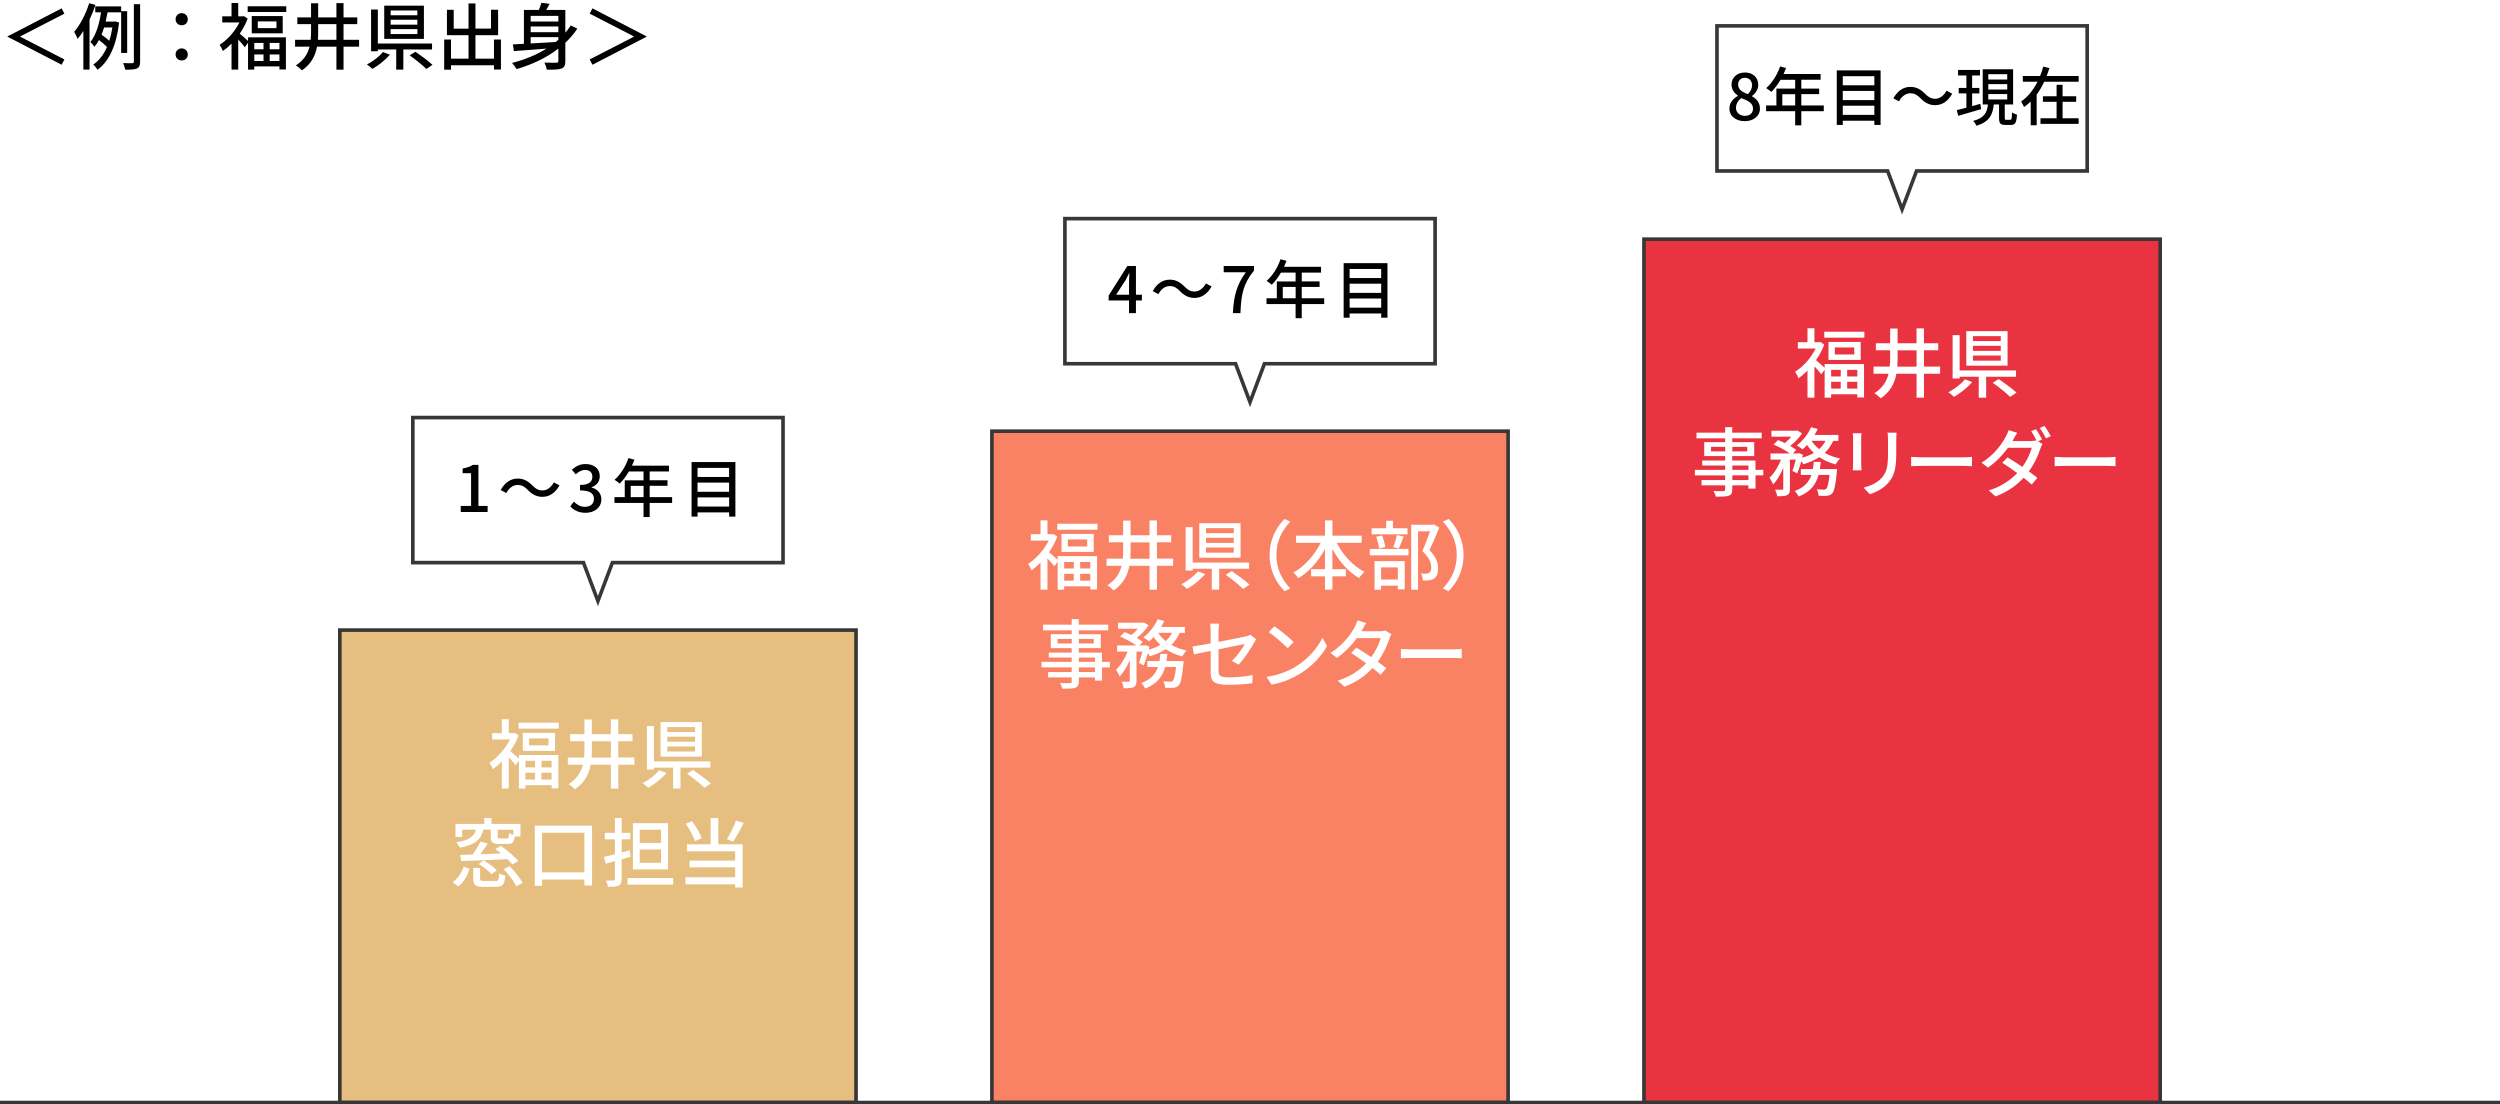 <?xml version="1.0" encoding="UTF-8"?><svg id="_レイヤー_2" xmlns="http://www.w3.org/2000/svg" width="688" height="303.92" xmlns:xlink="http://www.w3.org/1999/xlink" viewBox="0 0 688 303.92"><defs><style>.cls-1{filter:url(#drop-shadow-1);}.cls-2{fill:#ea3341;}.cls-2,.cls-3,.cls-4,.cls-5,.cls-6{stroke:#373737;}.cls-2,.cls-3,.cls-4,.cls-6{stroke-miterlimit:10;}.cls-7{isolation:isolate;}.cls-8{fill:#fff;}.cls-3{fill:#fa8264;}.cls-4,.cls-5{fill:none;}.cls-5{stroke-miterlimit:8;}.cls-6{fill:#e6be80;}</style><filter id="drop-shadow-1" x="2.06" y=".76" width="175.88" height="18.6" filterUnits="userSpaceOnUse"><feOffset dx="0" dy="0"/><feGaussianBlur result="blur" stdDeviation="11.68"/><feFlood flood-color="#000" flood-opacity=".2"/><feComposite in2="blur" operator="in"/><feComposite in="SourceGraphic"/></filter></defs><g id="_文字"><g class="cls-1"><path d="M5.56,10.02v.08l12.16,6.26-.76,1.46L2.06,10.1v-.08l14.9-7.72.76,1.46-12.16,6.26Z"/><path d="M26.26,1.36c-.44,1.36-1,2.74-1.62,4.04v13.76h-1.7v-10.64c-.5.8-1.04,1.54-1.58,2.18-.18-.46-.66-1.48-.94-1.96,1.66-1.92,3.2-4.88,4.12-7.86l1.72.48ZM33.34,14.56V3.4h-3.74c-.16.82-.32,1.68-.52,2.54h2.34l.28-.06,1.08.32c-.74,6.46-2.88,10.78-5.94,13-.24-.42-.8-1.14-1.18-1.42,1.56-1.06,2.84-2.68,3.78-4.82-.54-.6-1.42-1.36-2.2-1.94-.36.68-.78,1.3-1.26,1.86-.24-.38-.76-1-1.1-1.32,1.66-2,2.5-5.32,2.92-8.16h-1.58v-1.64h7.12v1.32h1.66v11.48h-1.66ZM28.64,7.56c-.2.68-.44,1.34-.7,1.98.74.52,1.58,1.16,2.14,1.68.36-1.1.64-2.32.84-3.66h-2.28ZM38.56,1.16v15.8c0,1.06-.24,1.58-.86,1.88-.64.3-1.66.34-3.24.34-.08-.48-.32-1.28-.58-1.82,1.14.06,2.18.04,2.5.04.34-.02.46-.12.46-.44V1.16h1.72Z"/><path d="M48.32,5.3c0-.98.76-1.68,1.68-1.68s1.68.7,1.68,1.68-.76,1.66-1.68,1.66-1.68-.68-1.68-1.66ZM48.32,15c0-1,.76-1.68,1.68-1.68s1.68.68,1.68,1.68-.76,1.64-1.68,1.64-1.68-.68-1.68-1.64Z"/><path d="M68.26,10.28h10.42v8.84h-1.78v-.84h-6.92v.88h-1.72v-7.4l-.88,1.22c-.4-.52-1.16-1.4-1.82-2.1v8.28h-1.84v-7.16c-.78.8-1.58,1.48-2.38,2.04-.16-.48-.64-1.38-.9-1.72,2.1-1.32,4.22-3.64,5.44-6.14h-4.72v-1.68h2.56V.82h1.84v3.68h1.24l.32-.06,1.04.68c-.54,1.44-1.3,2.86-2.18,4.14.6.48,1.72,1.5,2.28,2v-.98ZM78.78,1.72v1.58h-10.62v-1.58h10.62ZM77.8,4.42v4.76h-8.52v-4.76h8.52ZM69.98,11.82v1.74h2.54v-1.74h-2.54ZM69.98,16.78h2.54v-1.8h-2.54v1.8ZM76.08,5.88h-5.14v1.86h5.14v-1.86ZM76.9,11.82h-2.68v1.74h2.68v-1.74ZM76.9,16.78v-1.8h-2.68v1.8h2.68Z"/><path d="M98.82,12.84h-4.28v6.34h-1.96v-6.34h-5.34c-.46,2.48-1.58,4.78-4.16,6.52-.36-.4-1.14-1.08-1.66-1.36,2.22-1.44,3.28-3.2,3.76-5.16h-3.98v-1.88h4.3c.08-.78.1-1.62.1-2.44v-1.88h-3.78v-1.86h3.78V.9h1.96v3.88h5.02V.86h1.96v3.92h3.78v1.86h-3.78v4.32h4.28v1.88ZM92.58,10.96v-4.32h-5.02v1.88c0,.82-.02,1.64-.08,2.44h5.1Z"/><path d="M107.3,15.04c-1.26,1.48-3.16,2.98-4.82,3.92-.38-.36-1.06-.94-1.5-1.22,1.64-.84,3.46-2.24,4.38-3.42l1.94.72ZM111,13.62v5.54h-1.96v-5.54h-5.06v.48h-1.86V2.62h1.86v9.36h14.92v1.64h-7.9ZM116.66,10.7h-10.92V1.56h10.92v9.14ZM114.86,2.88h-7.36v1.32h7.36v-1.32ZM114.86,5.44h-7.36v1.34h7.36v-1.34ZM114.86,8.02h-7.36v1.36h7.36v-1.36ZM114.32,14.24c1.52,1.04,3.62,2.58,4.7,3.6l-1.68,1.14c-.98-1-3.02-2.62-4.6-3.74l1.58-1Z"/><path d="M137.86,10.88v8.26h-1.92v-1.18h-11.82v1.22h-1.88v-8.3h1.88v5.26h4.82v-6.46h-5.94V2.7h1.86v5.18h4.08V.96h1.9v6.92h4.28V2.68h1.96v7h-6.24v6.46h5.1v-5.26h1.92Z"/><path d="M158.88,7.9c-.96,1.42-2.06,2.7-3.3,3.86v5c0,1.16-.24,1.76-1.04,2.1-.8.3-2.1.32-4.06.32-.08-.54-.38-1.42-.66-1.96,1.42.06,2.88.04,3.3.04.4-.02.54-.14.54-.52v-3.36c-3.28,2.54-7.24,4.38-11.48,5.64-.26-.44-.88-1.28-1.26-1.7,3.48-.9,6.7-2.2,9.46-3.94-3.32.28-6.52.52-8.96.68l-.28-1.84,3.04-.16V2.74h4.1c.3-.68.56-1.4.72-1.98l2.26.3c-.3.58-.62,1.16-.94,1.68h5.26v6.26c.54-.64,1.04-1.3,1.5-2l1.8.9ZM146.04,4.36v1.56h7.62v-1.56h-7.62ZM153.66,7.28h-7.62v1.58h7.62v-1.58ZM146.04,11.96c2.16-.12,4.54-.24,6.9-.4.24-.2.48-.4.72-.62v-.72h-7.62v1.74Z"/><path d="M177.94,10.1l-14.9,7.72-.76-1.46,12.16-6.26v-.08l-12.16-6.26.76-1.46,14.9,7.72v.08Z"/></g><rect class="cls-6" x="93.52" y="173.4" width="142.06" height="130.02"/><rect class="cls-3" x="272.97" y="118.66" width="142.06" height="184.75"/><rect class="cls-2" x="452.42" y="65.82" width="142.06" height="237.6"/><line class="cls-4" y1="303.42" x2="688" y2="303.42"/><path class="cls-8" d="M502.14,100.19h10.84v9.19h-1.85v-.87h-7.2v.92h-1.79v-7.7l-.92,1.27c-.42-.54-1.21-1.46-1.89-2.18v8.61h-1.91v-7.45c-.81.83-1.64,1.54-2.47,2.12-.17-.5-.67-1.43-.94-1.79,2.18-1.37,4.39-3.79,5.66-6.39h-4.91v-1.75h2.66v-3.83h1.91v3.83h1.29l.33-.06,1.08.71c-.56,1.5-1.35,2.97-2.27,4.3.62.5,1.79,1.56,2.37,2.08v-1.02ZM513.08,91.29v1.64h-11.04v-1.64h11.04ZM512.06,94.1v4.95h-8.86v-4.95h8.86ZM503.93,101.79v1.81h2.64v-1.81h-2.64ZM503.93,106.95h2.64v-1.87h-2.64v1.87ZM510.28,95.62h-5.34v1.93h5.34v-1.93ZM511.13,101.79h-2.79v1.81h2.79v-1.81ZM511.13,106.95v-1.87h-2.79v1.87h2.79Z"/><path class="cls-8" d="M533.93,102.85h-4.45v6.59h-2.04v-6.59h-5.55c-.48,2.58-1.64,4.97-4.33,6.78-.37-.42-1.19-1.12-1.73-1.41,2.31-1.5,3.41-3.33,3.91-5.37h-4.14v-1.96h4.47c.08-.81.1-1.68.1-2.54v-1.96h-3.93v-1.93h3.93v-4.04h2.04v4.04h5.22v-4.08h2.04v4.08h3.93v1.93h-3.93v4.49h4.45v1.96ZM527.44,100.9v-4.49h-5.22v1.96c0,.85-.02,1.71-.08,2.54h5.3Z"/><path class="cls-8" d="M542.75,105.14c-1.31,1.54-3.29,3.1-5.01,4.08-.4-.37-1.1-.98-1.56-1.27,1.71-.87,3.6-2.33,4.55-3.56l2.02.75ZM546.59,103.67v5.76h-2.04v-5.76h-5.26v.5h-1.93v-11.94h1.93v9.73h15.52v1.71h-8.21ZM552.48,100.63h-11.36v-9.5h11.36v9.5ZM550.61,92.5h-7.65v1.37h7.65v-1.37ZM550.61,95.16h-7.65v1.39h7.65v-1.39ZM550.61,97.84h-7.65v1.41h7.65v-1.41ZM550.05,104.31c1.58,1.08,3.76,2.68,4.89,3.74l-1.75,1.18c-1.02-1.04-3.14-2.72-4.78-3.89l1.64-1.04Z"/><path class="cls-8" d="M485.28,130.82h-2.16v3.64h-1.96v-.89h-4.43v1.08c0,1.06-.27,1.5-.98,1.77-.71.25-1.79.27-3.54.27-.1-.44-.4-1.14-.67-1.56,1.14.04,2.39.04,2.72.02.37-.02.5-.12.5-.48v-1.1h-6.49v-1.46h6.49v-1.29h-8.32v-1.52h8.32v-1.19h-6.3v-1.37h6.3v-1.23h-5.76v-3.83h5.76v-1.06h-7.88v-1.56h7.88v-1.52h1.95v1.52h8.11v1.56h-8.11v1.06h6.05v3.83h-6.05v1.23h6.39v2.56h2.16v1.52ZM474.78,124.23v-1.25h-3.91v1.25h3.91ZM476.74,122.98v1.25h4.1v-1.25h-4.1ZM476.74,129.31h4.43v-1.19h-4.43v1.19ZM481.17,130.82h-4.43v1.29h4.43v-1.29Z"/><path class="cls-8" d="M504.5,121.3c-.56,1.31-1.35,2.41-2.31,3.33,1.23.71,2.66,1.23,4.2,1.56-.4.37-.96,1.12-1.21,1.62-1.66-.44-3.18-1.1-4.51-2-1.27.83-2.77,1.46-4.39,1.96-.1-.23-.31-.54-.54-.85-.35,1.23-.75,2.45-1.14,3.35l-1.33-.67c.33-.81.64-1.98.92-3.12h-1.6v7.99c0,.94-.15,1.46-.77,1.79-.6.27-1.46.31-2.75.31-.06-.52-.31-1.31-.56-1.83.83.04,1.66.04,1.91.02.25-.02.33-.06.33-.31v-5.64c-.77,1.79-1.75,3.47-2.81,4.51-.19-.56-.65-1.35-.98-1.85,1.25-1.1,2.43-3.08,3.18-4.99h-2.89v-1.68h5.3c-1.14-.83-2.95-1.81-4.45-2.45l1.21-1.25c.58.23,1.25.52,1.87.83.65-.5,1.27-1.12,1.79-1.75h-5.47v-1.64h6.84l.31-.06,1.25.77c-.77,1.23-2.02,2.52-3.24,3.47.67.37,1.23.77,1.66,1.1l-.89.98h1.29l.29-.1,1.16.42c-.06.27-.12.54-.19.83,1.19-.33,2.25-.77,3.18-1.31-.71-.67-1.33-1.39-1.85-2.18-.42.46-.83.85-1.25,1.21-.37-.31-1.12-.85-1.6-1.1,1.64-1.19,3.12-3.06,3.95-5.01l1.81.5c-.25.56-.54,1.1-.85,1.64h6.55v1.62h-1.44ZM505.56,129.1s-.02.5-.06.77c-.35,3.72-.73,5.32-1.31,5.95-.42.42-.83.54-1.39.62-.52.04-1.37.04-2.31,0-.04-.54-.25-1.29-.52-1.79.81.08,1.58.1,1.93.1.31,0,.48-.04.67-.23.35-.31.65-1.37.92-3.81h-3.02c-.71,2.56-2.16,4.64-5.45,5.93-.23-.46-.75-1.16-1.14-1.5,2.7-.98,3.97-2.54,4.62-4.43h-2.91v-1.62h3.33c.1-.65.19-1.29.25-1.98h1.91c-.06.69-.15,1.33-.25,1.98h4.74ZM498.53,121.3c.54.85,1.25,1.6,2.1,2.29.73-.64,1.31-1.41,1.75-2.29h-3.85Z"/><path class="cls-8" d="M512.2,120.78v6.97c0,.54.04,1.27.08,1.68h-2.39c.02-.35.08-1.08.08-1.68v-6.97c0-.37-.02-1.1-.08-1.54h2.39c-.04.44-.08.96-.08,1.54ZM521.85,120.99v3.7c0,4.76-.75,6.53-2.29,8.28-1.35,1.58-3.45,2.54-4.97,3.04l-1.73-1.81c1.98-.5,3.7-1.29,4.99-2.7,1.46-1.66,1.73-3.29,1.73-6.93v-3.58c0-.75-.06-1.37-.12-1.91h2.48c-.04.54-.08,1.16-.08,1.91Z"/><path class="cls-8" d="M529.05,125.85h11.31c1,0,1.81-.08,2.33-.12v2.58c-.46-.02-1.41-.1-2.33-.1h-11.31c-1.14,0-2.39.04-3.1.1v-2.58c.69.04,1.98.12,3.1.12Z"/><path class="cls-8" d="M562,120.94l-1.14.5,1.23.75c-.21.33-.44.85-.58,1.27-.56,1.81-1.64,4.18-3.18,6.26.89.64,1.71,1.27,2.35,1.79l-1.54,1.85c-.6-.54-1.37-1.19-2.25-1.87-1.85,2-4.31,3.85-7.72,5.12l-1.87-1.64c3.56-1.08,6.03-2.91,7.84-4.78-1.44-1.06-2.91-2.08-4.12-2.83l1.44-1.48c1.25.73,2.7,1.66,4.1,2.62,1.23-1.68,2.2-3.74,2.58-5.26h-6.55c-1.37,1.89-3.27,3.91-5.49,5.45l-1.77-1.35c3.6-2.25,5.64-5.24,6.63-7.11.27-.42.64-1.25.81-1.85l2.37.73c-.42.62-.85,1.43-1.08,1.85-.08.15-.15.27-.23.42h5.01c.58,0,1.14-.06,1.54-.21l.08.04c-.42-.81-.98-1.85-1.48-2.54l1.33-.56c.52.75,1.27,2.04,1.68,2.85ZM564.39,120.05l-1.35.58c-.44-.87-1.12-2.08-1.71-2.85l1.33-.56c.56.77,1.35,2.08,1.73,2.83Z"/><path class="cls-8" d="M568.55,125.85h11.31c1,0,1.81-.08,2.33-.12v2.58c-.46-.02-1.41-.1-2.33-.1h-11.31c-1.14,0-2.39.04-3.1.1v-2.58c.69.04,1.98.12,3.1.12Z"/><path class="cls-8" d="M291.07,153.04h10.84v9.19h-1.85v-.87h-7.2v.92h-1.79v-7.7l-.92,1.27c-.42-.54-1.21-1.46-1.89-2.18v8.61h-1.91v-7.45c-.81.83-1.64,1.54-2.47,2.12-.17-.5-.67-1.43-.94-1.79,2.18-1.37,4.39-3.79,5.66-6.39h-4.91v-1.75h2.66v-3.83h1.91v3.83h1.29l.33-.06,1.08.71c-.56,1.5-1.35,2.97-2.27,4.3.62.5,1.79,1.56,2.37,2.08v-1.02ZM302.01,144.14v1.64h-11.04v-1.64h11.04ZM300.99,146.94v4.95h-8.86v-4.95h8.86ZM292.86,154.64v1.81h2.64v-1.81h-2.64ZM292.86,159.8h2.64v-1.87h-2.64v1.87ZM299.2,148.46h-5.34v1.93h5.34v-1.93ZM300.05,154.64h-2.79v1.81h2.79v-1.81ZM300.05,159.8v-1.87h-2.79v1.87h2.79Z"/><path class="cls-8" d="M322.85,155.7h-4.45v6.59h-2.04v-6.59h-5.55c-.48,2.58-1.64,4.97-4.33,6.78-.37-.42-1.19-1.12-1.73-1.41,2.31-1.5,3.41-3.33,3.91-5.37h-4.14v-1.96h4.47c.08-.81.1-1.68.1-2.54v-1.96h-3.93v-1.93h3.93v-4.04h2.04v4.04h5.22v-4.08h2.04v4.08h3.93v1.93h-3.93v4.49h4.45v1.96ZM316.36,153.75v-4.49h-5.22v1.96c0,.85-.02,1.71-.08,2.54h5.3Z"/><path class="cls-8" d="M331.67,157.99c-1.31,1.54-3.29,3.1-5.01,4.08-.4-.37-1.1-.98-1.56-1.27,1.71-.87,3.6-2.33,4.55-3.56l2.02.75ZM335.52,156.51v5.76h-2.04v-5.76h-5.26v.5h-1.93v-11.94h1.93v9.73h15.52v1.71h-8.21ZM341.4,153.48h-11.36v-9.5h11.36v9.5ZM339.53,145.34h-7.65v1.37h7.65v-1.37ZM339.53,148.01h-7.65v1.39h7.65v-1.39ZM339.53,150.69h-7.65v1.41h7.65v-1.41ZM338.97,157.16c1.58,1.08,3.76,2.68,4.89,3.74l-1.75,1.18c-1.02-1.04-3.14-2.72-4.78-3.89l1.64-1.04Z"/><path class="cls-8" d="M353.51,142.81l1.58.75c-2.27,2.37-3.83,5.37-3.83,9.19s1.56,6.82,3.83,9.19l-1.58.75c-2.37-2.39-4.12-5.72-4.12-9.94s1.75-7.55,4.12-9.94Z"/><path class="cls-8" d="M367.86,149.36c1.68,3.35,4.51,6.43,7.63,8.01-.46.4-1.14,1.19-1.46,1.71-2.97-1.68-5.53-4.62-7.36-7.99v5.55h3.72v1.96h-3.72v3.68h-2.04v-3.68h-3.81v-1.96h3.81v-5.53c-1.83,3.37-4.41,6.28-7.32,8.03-.31-.48-.96-1.21-1.37-1.6,3.02-1.6,5.82-4.78,7.53-8.17h-6.8v-1.96h7.97v-4.2h2.04v4.2h8.05v1.96h-6.86Z"/><path class="cls-8" d="M376.97,151.06h10.65v1.77h-10.65v-1.77ZM387.35,147.05h-9.88v-1.68h3.99v-2.06h1.87v2.06h4.01v1.68ZM378.28,154.43h8.3v7.78h-1.89v-1.04h-4.62v1.12h-1.79v-7.86ZM379.53,150.94c-.08-.87-.42-2.22-.81-3.22l1.6-.35c.46.98.79,2.33.92,3.18l-1.71.39ZM380.07,156.14v3.35h4.62v-3.35h-4.62ZM383.42,150.58c.37-.89.81-2.35,1.04-3.33l1.83.42c-.46,1.16-.92,2.45-1.33,3.31l-1.54-.4ZM396.08,145.22c-.81,1.98-1.81,4.37-2.7,6.18,1.91,1.89,2.37,3.51,2.37,4.93s-.31,2.37-1.06,2.87c-.4.27-.85.42-1.39.5-.48.06-1.12.04-1.71.04-.02-.56-.21-1.37-.52-1.91.54.04,1.04.06,1.41.04.33-.02.6-.08.83-.23.42-.25.56-.79.56-1.54,0-1.21-.54-2.72-2.45-4.45.75-1.62,1.56-3.81,2.14-5.43h-3.31v16.08h-1.89v-17.89h5.97l.31-.08,1.44.89Z"/><path class="cls-8" d="M398.65,162.69l-1.58-.75c2.27-2.37,3.83-5.37,3.83-9.19s-1.56-6.82-3.83-9.19l1.58-.75c2.37,2.39,4.12,5.72,4.12,9.94s-1.75,7.55-4.12,9.94Z"/><path class="cls-8" d="M305.45,183.67h-2.16v3.64h-1.96v-.89h-4.43v1.08c0,1.06-.27,1.5-.98,1.77-.71.25-1.79.27-3.54.27-.1-.44-.4-1.14-.67-1.56,1.14.04,2.39.04,2.72.02.37-.02.5-.12.5-.48v-1.1h-6.49v-1.46h6.49v-1.29h-8.32v-1.52h8.32v-1.19h-6.3v-1.37h6.3v-1.23h-5.76v-3.83h5.76v-1.06h-7.88v-1.56h7.88v-1.52h1.95v1.52h8.11v1.56h-8.11v1.06h6.05v3.83h-6.05v1.23h6.39v2.56h2.16v1.52ZM294.95,177.08v-1.25h-3.91v1.25h3.91ZM296.9,175.83v1.25h4.1v-1.25h-4.1ZM296.9,182.15h4.43v-1.19h-4.43v1.19ZM301.33,183.67h-4.43v1.29h4.43v-1.29Z"/><path class="cls-8" d="M324.67,174.14c-.56,1.31-1.35,2.41-2.31,3.33,1.23.71,2.66,1.23,4.2,1.56-.4.37-.96,1.12-1.21,1.62-1.66-.44-3.18-1.1-4.51-2-1.27.83-2.77,1.46-4.39,1.96-.1-.23-.31-.54-.54-.85-.35,1.23-.75,2.45-1.14,3.35l-1.33-.67c.33-.81.64-1.98.92-3.12h-1.6v7.99c0,.94-.15,1.46-.77,1.79-.6.27-1.46.31-2.75.31-.06-.52-.31-1.31-.56-1.83.83.04,1.66.04,1.91.02.25-.02.33-.06.33-.31v-5.64c-.77,1.79-1.75,3.47-2.81,4.51-.19-.56-.65-1.35-.98-1.85,1.25-1.1,2.43-3.08,3.18-4.99h-2.89v-1.68h5.3c-1.14-.83-2.95-1.81-4.45-2.45l1.21-1.25c.58.23,1.25.52,1.87.83.65-.5,1.27-1.12,1.79-1.75h-5.47v-1.64h6.84l.31-.06,1.25.77c-.77,1.23-2.02,2.52-3.24,3.47.67.37,1.23.77,1.66,1.1l-.89.98h1.29l.29-.1,1.16.42c-.06.27-.12.54-.19.83,1.19-.33,2.25-.77,3.18-1.31-.71-.67-1.33-1.39-1.85-2.18-.42.46-.83.85-1.25,1.21-.37-.31-1.12-.85-1.6-1.1,1.64-1.19,3.12-3.06,3.95-5.01l1.81.5c-.25.56-.54,1.1-.85,1.64h6.55v1.62h-1.44ZM325.73,181.94s-.02.5-.06.77c-.35,3.72-.73,5.32-1.31,5.95-.42.42-.83.54-1.39.62-.52.04-1.37.04-2.31,0-.04-.54-.25-1.29-.52-1.79.81.08,1.58.1,1.93.1.31,0,.48-.04.67-.23.35-.31.64-1.37.92-3.81h-3.02c-.71,2.56-2.16,4.64-5.45,5.93-.23-.46-.75-1.16-1.14-1.5,2.7-.98,3.97-2.54,4.62-4.43h-2.91v-1.62h3.33c.1-.65.19-1.29.25-1.98h1.91c-.06.69-.15,1.33-.25,1.98h4.74ZM318.7,174.14c.54.85,1.25,1.6,2.1,2.29.73-.64,1.31-1.41,1.75-2.29h-3.85Z"/><path class="cls-8" d="M333.18,179.12c-2,.4-3.74.77-4.6.96l-.4-2.18c.96-.12,2.85-.46,4.99-.85v-3.29c0-.67-.04-1.5-.15-2.12h2.48c-.1.62-.17,1.48-.17,2.12v2.89c3.31-.64,6.63-1.31,7.53-1.52.52-.12.96-.25,1.27-.44l1.56,1.23c-.17.25-.42.64-.58.96-.94,1.73-2.68,4.45-4.28,6.05l-1.81-1.06c1.48-1.35,2.93-3.47,3.54-4.64-.48.1-3.85.77-7.22,1.46v5.89c0,1.37.46,1.83,2.85,1.83s4.45-.23,6.53-.64l-.08,2.25c-1.81.25-4.06.44-6.49.44-4.26,0-4.97-1.08-4.97-3.31v-6.01Z"/><path class="cls-8" d="M356.72,183.36c3.35-2.06,5.95-5.18,7.22-7.84l1.27,2.27c-1.5,2.7-4.06,5.53-7.3,7.53-2.1,1.29-4.74,2.52-7.97,3.1l-1.39-2.14c3.47-.52,6.18-1.68,8.17-2.91ZM356.01,176.7l-1.64,1.68c-1.08-1.1-3.66-3.37-5.2-4.41l1.52-1.62c1.46.98,4.16,3.14,5.32,4.35Z"/><path class="cls-8" d="M374.88,173.31c-.08.15-.15.27-.23.42h5.01c.58,0,1.16-.08,1.56-.23l1.68,1.04c-.19.35-.42.87-.56,1.29-.58,1.81-1.66,4.16-3.18,6.28.87.62,1.68,1.25,2.33,1.77l-1.54,1.83c-.58-.54-1.37-1.18-2.23-1.87-1.85,2.02-4.33,3.85-7.72,5.14l-1.89-1.66c3.56-1.08,6.07-2.89,7.86-4.78-1.44-1.04-2.93-2.06-4.14-2.83l1.44-1.48c1.25.73,2.7,1.66,4.1,2.62,1.23-1.68,2.2-3.72,2.6-5.24h-6.57c-1.37,1.89-3.27,3.91-5.49,5.45l-1.77-1.37c3.6-2.22,5.66-5.24,6.66-7.09.25-.44.62-1.27.79-1.87l2.37.75c-.42.62-.85,1.44-1.08,1.85Z"/><path class="cls-8" d="M388.63,178.7h11.31c1,0,1.81-.08,2.33-.12v2.58c-.46-.02-1.41-.1-2.33-.1h-11.31c-1.14,0-2.39.04-3.1.1v-2.58c.69.04,1.98.12,3.1.12Z"/><path class="cls-8" d="M142.82,207.77h10.84v9.19h-1.85v-.87h-7.2v.92h-1.79v-7.7l-.92,1.27c-.42-.54-1.21-1.46-1.89-2.18v8.61h-1.91v-7.45c-.81.83-1.64,1.54-2.47,2.12-.17-.5-.67-1.43-.94-1.79,2.18-1.37,4.39-3.79,5.66-6.39h-4.91v-1.75h2.66v-3.83h1.91v3.83h1.29l.33-.06,1.08.71c-.56,1.5-1.35,2.97-2.27,4.3.62.5,1.79,1.56,2.37,2.08v-1.02ZM153.76,198.87v1.64h-11.04v-1.64h11.04ZM152.74,201.68v4.95h-8.86v-4.95h8.86ZM144.6,209.37v1.81h2.64v-1.81h-2.64ZM144.6,214.53h2.64v-1.87h-2.64v1.87ZM150.95,203.2h-5.34v1.93h5.34v-1.93ZM151.8,209.37h-2.79v1.81h2.79v-1.81ZM151.8,214.53v-1.87h-2.79v1.87h2.79Z"/><path class="cls-8" d="M174.6,210.43h-4.45v6.59h-2.04v-6.59h-5.55c-.48,2.58-1.64,4.97-4.33,6.78-.37-.42-1.19-1.12-1.73-1.41,2.31-1.5,3.41-3.33,3.91-5.37h-4.14v-1.96h4.47c.08-.81.1-1.68.1-2.54v-1.96h-3.93v-1.93h3.93v-4.04h2.04v4.04h5.22v-4.08h2.04v4.08h3.93v1.93h-3.93v4.49h4.45v1.96ZM168.11,208.48v-4.49h-5.22v1.96c0,.85-.02,1.71-.08,2.54h5.3Z"/><path class="cls-8" d="M183.42,212.72c-1.31,1.54-3.29,3.1-5.01,4.08-.4-.37-1.1-.98-1.56-1.27,1.71-.87,3.6-2.33,4.55-3.56l2.02.75ZM187.27,211.25v5.76h-2.04v-5.76h-5.26v.5h-1.93v-11.94h1.93v9.73h15.52v1.71h-8.21ZM193.15,208.21h-11.36v-9.5h11.36v9.5ZM191.28,200.08h-7.65v1.37h7.65v-1.37ZM191.28,202.74h-7.65v1.39h7.65v-1.39ZM191.28,205.42h-7.65v1.41h7.65v-1.41ZM190.72,211.89c1.58,1.08,3.76,2.68,4.89,3.74l-1.75,1.18c-1.02-1.04-3.14-2.72-4.78-3.89l1.64-1.04Z"/><path class="cls-8" d="M124.55,242.77c1.5-.98,2.52-2.66,3.04-4.28l1.66.6c-.6,1.81-1.54,3.68-3.16,4.85l-1.54-1.16ZM127.2,230.33h-1.85v-3.58h7.92v-1.62h1.98v1.62h7.97v3.45h-1.52c-.21,1.62-.73,2.06-2,2.06h-2.31c-1.87,0-2.33-.46-2.33-2.02v-1.91h-2.06c-.58,2.58-2.06,4.12-6.47,4.95-.17-.46-.62-1.12-.98-1.48,3.74-.58,4.93-1.68,5.43-3.47h-3.79v2ZM141.01,237.91c-.33-.42-.81-.94-1.37-1.48-4.6.25-9.46.42-12.73.54l-.27-1.68c1-.02,2.14-.06,3.41-.12.81-1.08,1.66-2.5,2.18-3.56l1.98.52c-.62,1.02-1.37,2.06-2.06,2.97l5.76-.23c-.54-.44-1.08-.85-1.58-1.23l1.52-.85c1.71,1.21,3.79,2.95,4.8,4.18l-1.64.94ZM136.37,242.44c.79,0,.96-.27,1.02-2.12.4.29,1.19.58,1.68.67-.23,2.47-.75,3.08-2.52,3.08h-3.51c-2.25,0-2.81-.5-2.81-2.23v-2.99h1.89v2.97c0,.54.17.62,1.14.62h3.1ZM133.1,236.8c1.29.73,2.85,1.85,3.62,2.7l-1.44,1.08c-.71-.83-2.25-2.02-3.54-2.81l1.35-.98ZM141.28,228.34h-4.31v1.91c0,.44.1.5.71.5h1.79c.48,0,.56-.19.62-1.48.29.19.75.37,1.19.5v-1.43ZM140.22,238.38c1.41,1.37,2.95,3.27,3.6,4.6l-1.75.94c-.58-1.33-2.08-3.29-3.45-4.72l1.6-.81Z"/><path class="cls-8" d="M162.93,227.22v16.47h-2.1v-1.64h-11.65v1.73h-2v-16.55h15.74ZM160.83,240.07v-10.9h-11.65v10.9h11.65Z"/><path class="cls-8" d="M171.08,236.47v5.47c0,1-.21,1.5-.81,1.77-.6.31-1.54.35-2.95.35-.06-.48-.33-1.27-.56-1.75.92.02,1.79.02,2.04.02.29-.02.42-.1.42-.42v-4.93c-.89.25-1.73.5-2.52.71l-.52-1.85c.85-.19,1.89-.46,3.04-.75v-4.1h-2.77v-1.79h2.77v-4.08h1.87v4.08h2.37v1.79h-2.37v3.6l2.23-.6.23,1.77-2.45.71ZM185.25,241.65v1.79h-12.56v-1.79h12.56ZM183.85,239.26h-9.67v-12.71h9.67v12.71ZM181.92,228.34h-5.87v3.64h5.87v-3.64ZM181.92,233.77h-5.87v3.68h5.87v-3.68Z"/><path class="cls-8" d="M197.67,232.35h6.7v11.88h-2.06v-.87h-13.66v-1.93h13.66v-2.75h-12.54v-1.85h12.54v-2.54h-13.25v-1.93h6.51v-7.22h2.1v7.22ZM191.24,231.48c-.4-1.33-1.48-3.33-2.54-4.78l1.75-.71c1.12,1.46,2.2,3.37,2.64,4.68l-1.85.81ZM204.65,226.49c-.87,1.79-2,3.79-2.89,5.1l-1.71-.62c.85-1.37,1.91-3.54,2.5-5.16l2.1.69Z"/><polygon class="cls-8" points="574.39 7.12 472.51 7.12 472.51 47.05 519.47 47.05 523.45 57.61 527.43 47.05 574.39 47.05 574.39 7.12"/><polygon class="cls-5" points="574.39 7.12 472.51 7.12 472.51 47.05 519.47 47.05 523.45 57.61 527.43 47.05 574.39 47.05 574.39 7.12"/><g id="_どうぎんアプリ"><g class="cls-7"><path d="M475.94,29.89c0-1.71,1.13-2.85,2.32-3.48v-.09c-.97-.69-1.74-1.65-1.74-3.03,0-2.02,1.58-3.34,3.69-3.34,2.25,0,3.66,1.41,3.66,3.43,0,1.32-.9,2.45-1.71,3.04v.09c1.16.65,2.18,1.67,2.18,3.43,0,1.92-1.69,3.4-4.19,3.4s-4.22-1.44-4.22-3.45ZM482.43,29.89c0-1.58-1.43-2.18-3.18-2.9-.9.62-1.51,1.58-1.51,2.71,0,1.28,1.07,2.18,2.46,2.18s2.23-.77,2.23-1.99ZM482.17,23.5c0-1.2-.72-2.09-1.99-2.09-1.06,0-1.85.72-1.85,1.88,0,1.41,1.23,2.06,2.67,2.62.77-.72,1.16-1.55,1.16-2.41Z"/><path d="M501.9,30.61h-6.18v3.89h-1.69v-3.89h-8v-1.58h2.83v-4.64h5.17v-2.43h-4.03c-.76,1.3-1.64,2.46-2.53,3.34-.32-.28-1.02-.81-1.42-1.06,1.62-1.39,3.03-3.62,3.83-5.96l1.65.44c-.21.55-.46,1.13-.69,1.65h10.19v1.58h-5.31v2.43h4.91v1.53h-4.91v3.11h6.18v1.58ZM494.03,29.03v-3.11h-3.54v3.11h3.54Z"/><path d="M517.54,19.37v15.01h-1.72v-1.16h-8.69v1.16h-1.65v-15.01h12.07ZM507.13,20.97v2.5h8.69v-2.5h-8.69ZM507.13,25.02v2.53h8.69v-2.53h-8.69ZM515.82,31.61v-2.52h-8.69v2.52h8.69Z"/><path d="M525.71,25.67c-1.28,0-2.39.9-3.1,2.23l-1.55-.84c1.14-2.08,2.8-3.15,4.66-3.15,1.64,0,2.83.65,4.06,1.9.86.86,1.57,1.37,2.81,1.37s2.39-.9,3.1-2.23l1.55.84c-1.14,2.08-2.8,3.15-4.66,3.15-1.64,0-2.83-.65-4.06-1.9-.86-.86-1.57-1.37-2.82-1.37Z"/><path d="M545.21,30.03c-2.2.67-4.54,1.34-6.3,1.85l-.4-1.57c.74-.16,1.65-.41,2.64-.67v-3.94h-2.11v-1.51h2.11v-3.43h-2.29v-1.51h6.03v1.51h-2.16v3.43h1.99v1.51h-1.99v3.5l2.25-.63.23,1.46ZM553.22,32.97c.37,0,.44-.26.49-2.04.32.26.97.51,1.37.62-.14,2.25-.53,2.83-1.67,2.83h-1.53c-1.41,0-1.74-.46-1.74-1.92v-3.71h-1.44c-.32,2.82-1.2,4.77-4.77,5.86-.16-.39-.58-1.04-.92-1.34,3.15-.83,3.82-2.32,4.08-4.52h-1.44v-9.68h8.36v9.68h-2.3v3.69c0,.48.07.53.44.53h1.07ZM547.18,21.88h5.21v-1.46h-5.21v1.46ZM547.18,24.63h5.21v-1.48h-5.21v1.48ZM547.18,27.37h5.21v-1.48h-5.21v1.48Z"/><path d="M572.05,20.92v1.57h-9.47c-.6,1.25-1.28,2.45-2.09,3.54v8.44h-1.64v-6.54c-.56.55-1.18,1.07-1.83,1.53-.18-.44-.55-1.14-.81-1.53,1.94-1.32,3.43-3.29,4.52-5.44h-4.05v-1.57h4.75c.37-.86.63-1.72.86-2.59l1.71.42c-.23.72-.48,1.44-.76,2.16h8.8ZM567.62,32.55h4.42v1.53h-10.5v-1.53h4.43v-4.54h-3.76v-1.51h3.76v-3.17h1.65v3.17h3.75v1.51h-3.75v4.54Z"/></g></g><polygon class="cls-8" points="394.94 60.17 293.06 60.17 293.06 100.1 340.02 100.1 344 110.66 347.98 100.1 394.94 100.1 394.94 60.17"/><polygon class="cls-5" points="394.94 60.17 293.06 60.17 293.06 100.1 340.02 100.1 344 110.66 347.98 100.1 394.94 100.1 394.94 60.17"/><g id="_どうぎんアプリ-2"><g class="cls-7"><path d="M310.71,82.68h-5.61v-1.35l5.15-8.13h2.36v7.92h1.64v1.57h-1.64v3.48h-1.9v-3.48ZM310.71,81.12v-3.4c0-.7.05-1.79.09-2.52h-.07c-.32.67-.67,1.34-1.04,2.01l-2.55,3.91h3.57Z"/><path d="M321.89,78.72c-1.28,0-2.39.9-3.1,2.23l-1.55-.84c1.14-2.08,2.8-3.15,4.66-3.15,1.64,0,2.83.65,4.06,1.9.86.86,1.57,1.37,2.81,1.37s2.39-.9,3.1-2.23l1.55.84c-1.14,2.08-2.8,3.15-4.66,3.15-1.64,0-2.83-.65-4.06-1.9-.86-.86-1.57-1.37-2.82-1.37Z"/><path d="M342.85,74.92h-6.09v-1.72h8.34v1.25c-3.04,3.78-3.52,6.65-3.73,11.72h-2.08c.23-4.73,1.06-7.76,3.55-11.24Z"/><path d="M364.42,83.67h-6.18v3.89h-1.69v-3.89h-8v-1.58h2.83v-4.64h5.17v-2.43h-4.03c-.76,1.3-1.64,2.46-2.53,3.34-.32-.28-1.02-.81-1.42-1.06,1.62-1.39,3.03-3.62,3.83-5.96l1.65.44c-.21.55-.46,1.13-.69,1.65h10.19v1.58h-5.31v2.43h4.91v1.53h-4.91v3.11h6.18v1.58ZM356.56,82.08v-3.11h-3.54v3.11h3.54Z"/><path d="M381.83,72.42v15.01h-1.72v-1.16h-8.69v1.16h-1.65v-15.01h12.07ZM371.41,74.02v2.5h8.69v-2.5h-8.69ZM371.41,78.07v2.53h8.69v-2.53h-8.69ZM380.11,84.67v-2.52h-8.69v2.52h8.69Z"/></g></g><polygon class="cls-8" points="215.49 114.91 113.61 114.91 113.61 154.84 160.57 154.84 164.55 165.4 168.53 154.84 215.49 154.84 215.49 114.91"/><polygon class="cls-5" points="215.49 114.91 113.61 114.91 113.61 154.84 160.57 154.84 164.55 165.4 168.53 154.84 215.49 154.84 215.49 114.91"/><g id="_どうぎんアプリ-3"><g class="cls-7"><path d="M126.81,139.23h2.83v-9.01h-2.32v-1.29c1.21-.23,2.08-.53,2.81-1h1.53v11.3h2.53v1.67h-7.39v-1.67Z"/><path d="M142.44,133.46c-1.28,0-2.39.9-3.1,2.23l-1.55-.84c1.14-2.08,2.8-3.15,4.66-3.15,1.64,0,2.83.65,4.06,1.9.86.86,1.57,1.37,2.81,1.37s2.39-.9,3.1-2.23l1.55.84c-1.14,2.08-2.8,3.15-4.66,3.15-1.64,0-2.83-.65-4.06-1.9-.86-.86-1.57-1.37-2.82-1.37Z"/><path d="M156.94,139.35l.99-1.3c.76.77,1.72,1.43,3.06,1.43,1.46,0,2.46-.81,2.46-2.16,0-1.42-.91-2.36-3.83-2.36v-1.5c2.55,0,3.4-.97,3.4-2.27,0-1.14-.76-1.85-1.99-1.86-1,.02-1.85.49-2.59,1.21l-1.06-1.27c1.02-.92,2.22-1.57,3.71-1.57,2.32,0,3.96,1.21,3.96,3.34,0,1.5-.86,2.53-2.23,3.04v.09c1.5.37,2.67,1.5,2.67,3.24,0,2.34-1.95,3.71-4.33,3.71-2.04,0-3.36-.81-4.22-1.78Z"/><path d="M184.97,138.4h-6.18v3.89h-1.69v-3.89h-8v-1.58h2.83v-4.64h5.17v-2.43h-4.03c-.76,1.3-1.64,2.46-2.53,3.34-.32-.28-1.02-.81-1.42-1.06,1.62-1.39,3.03-3.62,3.83-5.96l1.65.44c-.21.55-.46,1.13-.69,1.65h10.19v1.58h-5.31v2.43h4.91v1.53h-4.91v3.11h6.18v1.58ZM177.11,136.82v-3.11h-3.54v3.11h3.54Z"/><path d="M202.38,127.16v15.01h-1.72v-1.16h-8.69v1.16h-1.65v-15.01h12.07ZM191.96,128.76v2.5h8.69v-2.5h-8.69ZM191.96,132.81v2.53h8.69v-2.53h-8.69ZM200.66,139.4v-2.52h-8.69v2.52h8.69Z"/></g></g></g></svg>